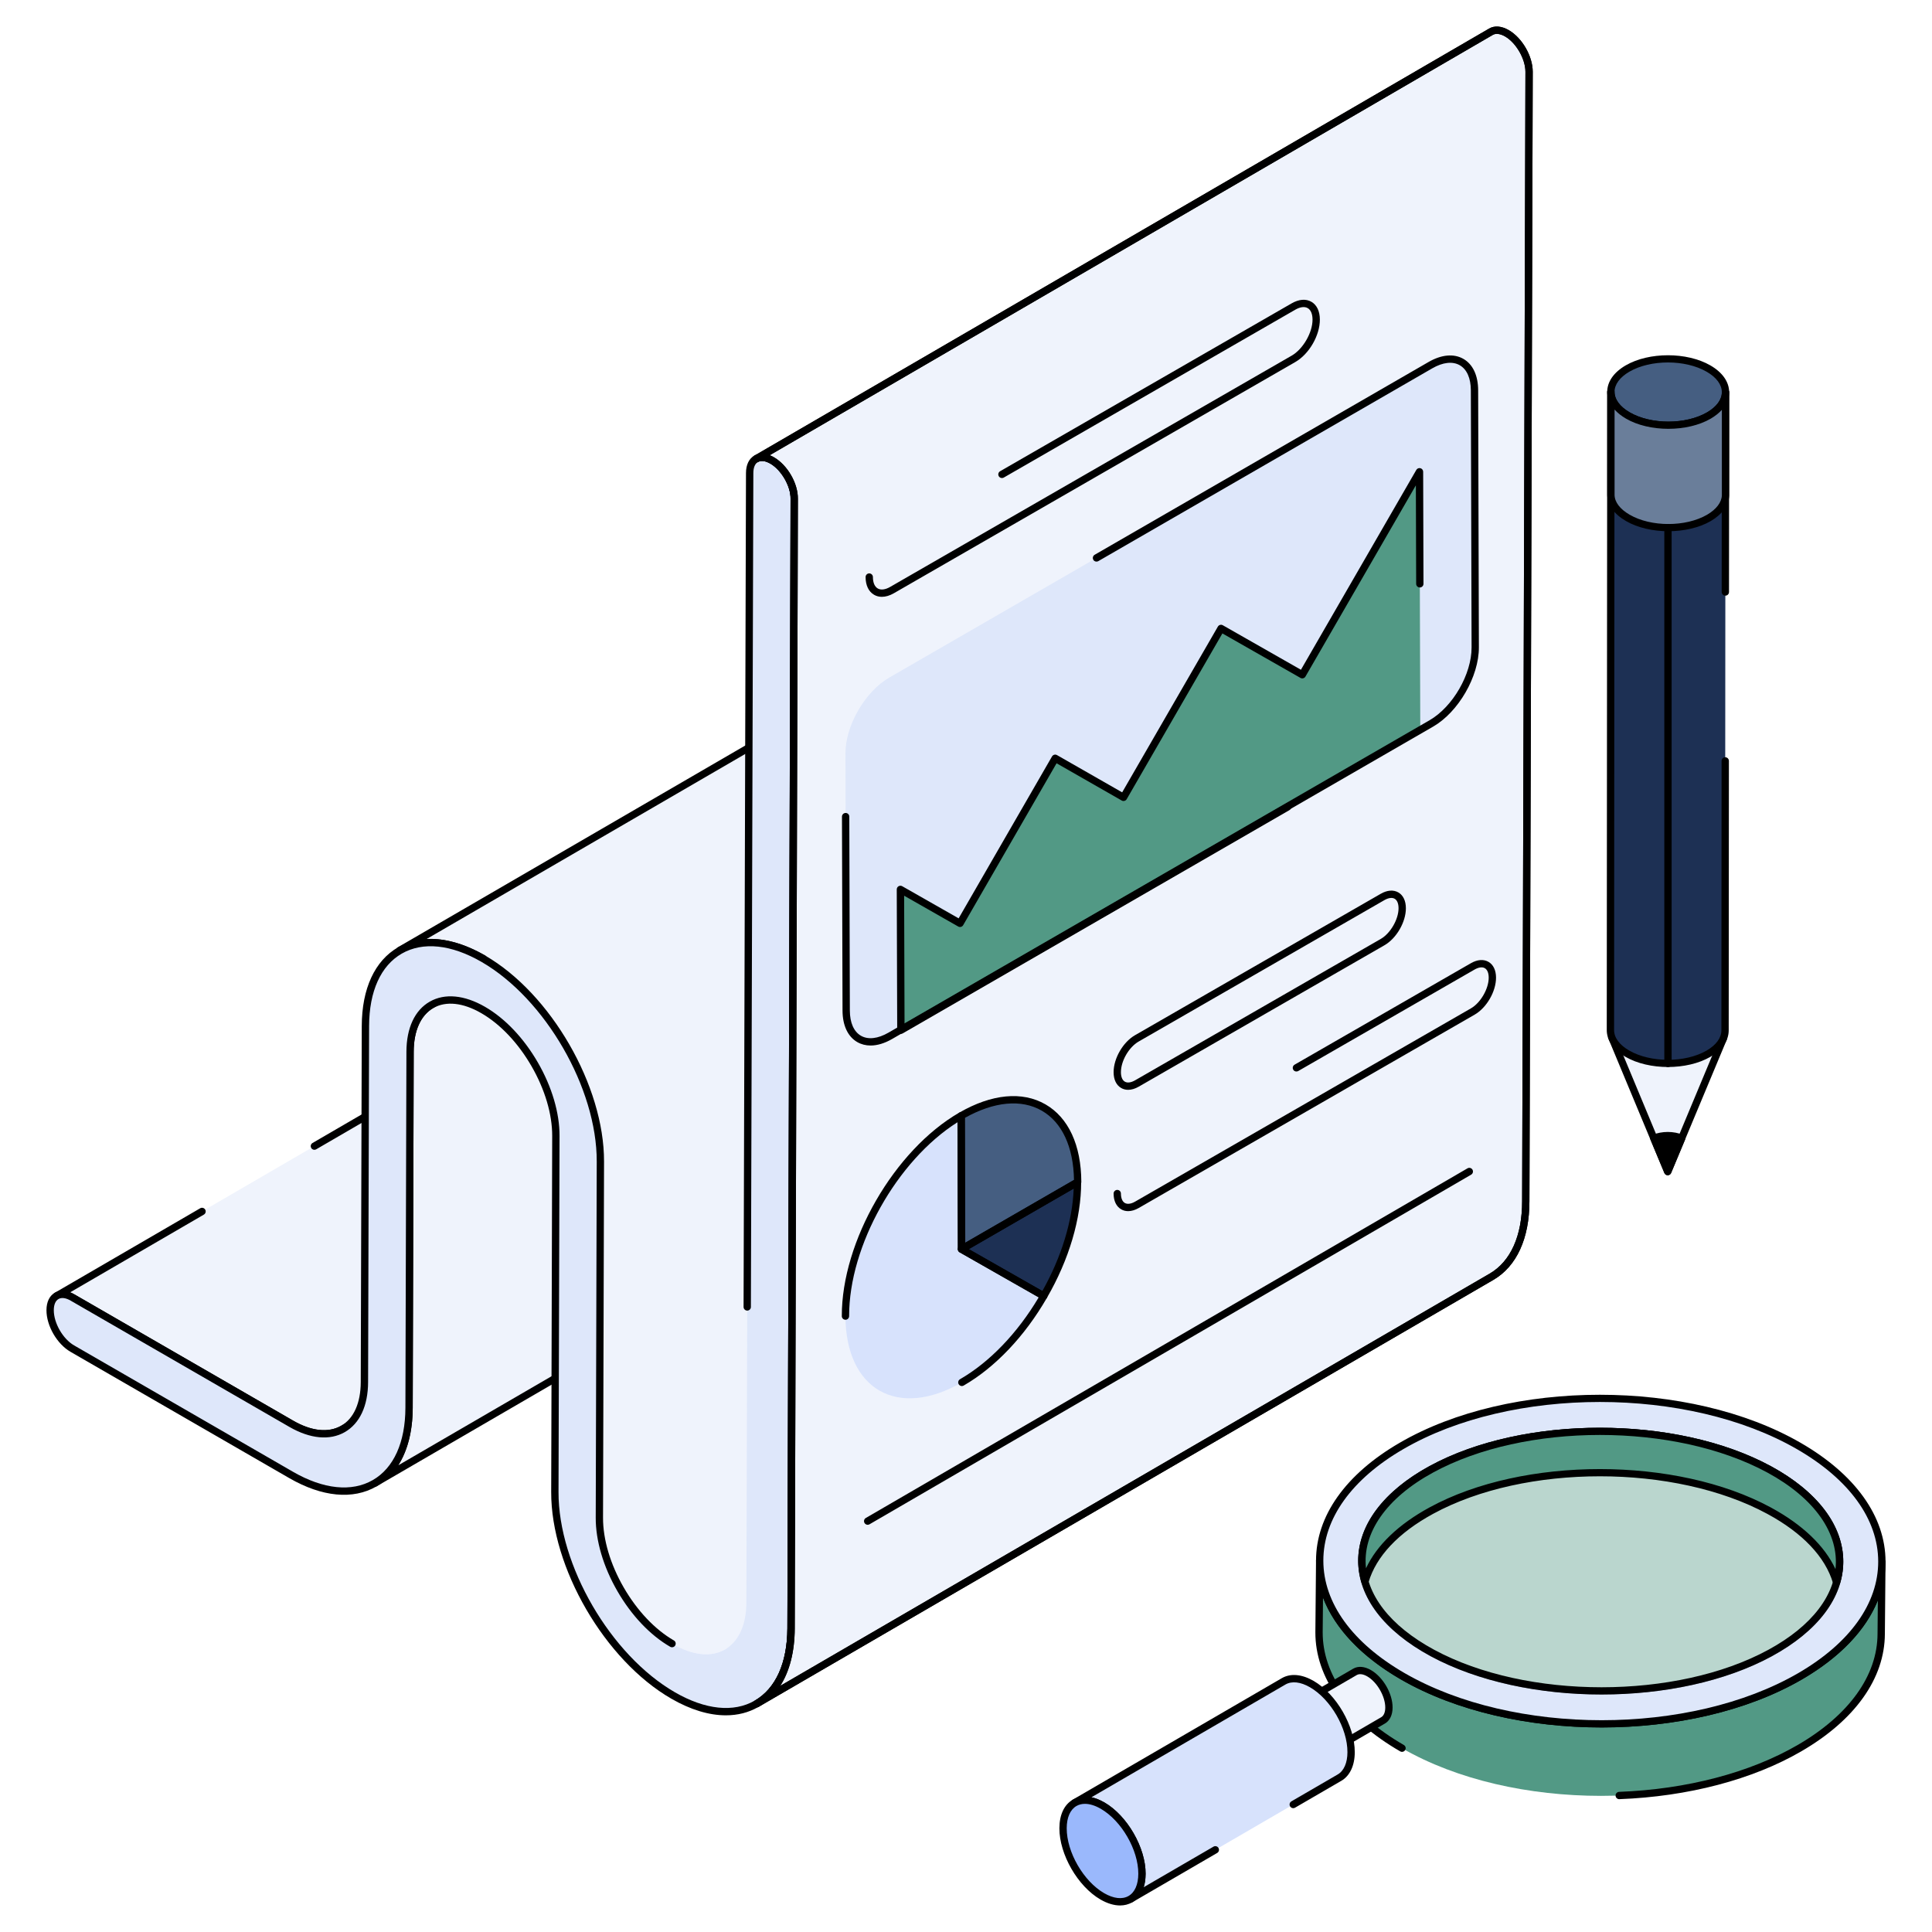 <svg id="SvgjsSvg1161" width="288" height="288" xmlns="http://www.w3.org/2000/svg" version="1.1" xmlns:xlink="http://www.w3.org/1999/xlink" xmlns:svgjs="http://svgjs.com/svgjs"><defs id="SvgjsDefs1162"></defs><g id="SvgjsG1163"><svg xmlns="http://www.w3.org/2000/svg" enable-background="new 0 0 132 132" viewBox="0 0 132 132" width="288" height="288"><path fill="#eff3fc" d="M21.48,78.307l27.771-16.141c0.268-0.161,0.655-0.14,1.073,0.107
					l14.959,8.639c1.384,0.794,7.444-1.935,8.346-2.45L23.422,97.631
					c-0.901,0.515-2.135,0.451-3.52-0.354L4.954,88.649
					c-0.429-0.247-0.815-0.268-1.084-0.107l9.933-5.773" class="colorf1f2f2 svgShape"></path><path d="M22.126,98.211c-0.728,0-1.528-0.241-2.35-0.719L4.829,88.867
					c-0.323-0.186-0.62-0.228-0.817-0.117l-0.016,0.009
					c-0.119,0.07-0.271,0.03-0.341-0.089c-0.07-0.118-0.031-0.271,0.086-0.341
					c0.007-0.005,0.015-0.009,0.022-0.014l9.915-5.762
					c0.118-0.071,0.272-0.029,0.342,0.09c0.069,0.12,0.029,0.272-0.091,0.342
					l-9.137,5.311c0.095,0.037,0.19,0.083,0.286,0.138l14.949,8.627
					c1.244,0.723,2.406,0.847,3.271,0.354l46.571-27.058
					c-1.885,0.691-3.908,1.23-4.71,0.771l-14.96-8.638
					c-0.322-0.19-0.62-0.229-0.819-0.11L21.606,78.523
					c-0.12,0.069-0.272,0.028-0.342-0.09c-0.069-0.12-0.029-0.272,0.091-0.342
					l27.771-16.142c0.359-0.214,0.843-0.178,1.325,0.108l14.958,8.636
					c1.163,0.674,6.856-1.741,8.097-2.449c0.117-0.068,0.271-0.028,0.341,0.092
					c0.068,0.119,0.028,0.272-0.091,0.341L23.548,97.847
					C23.121,98.091,22.642,98.211,22.126,98.211z"></path><path fill="#eff3fc" d="M79.693,39.477c-0.912,0.515-1.47,1.61-1.47,3.209
					l-0.075,24.327c0,2.533-0.891,4.314-2.339,5.151l-50.197,29.17
					c1.438-0.837,2.329-2.618,2.339-5.14l0.064-24.338
					c0-1.588,0.569-2.683,1.47-3.209L79.693,39.477z" class="colorf1f2f2 svgShape"></path><path d="M25.611,101.583c-0.086,0-0.17-0.045-0.216-0.124
					c-0.069-0.119-0.029-0.272,0.09-0.342c1.418-0.826,2.205-2.575,2.215-4.926
					l0.064-24.338c0-1.607,0.566-2.824,1.594-3.423l50.153-29.139
					c0.019-0.011,0.038-0.022,0.057-0.033c0.119-0.066,0.271-0.026,0.34,0.094
					c0.068,0.119,0.028,0.271-0.091,0.34l-0.051,0.03
					c-0.835,0.5-1.295,1.549-1.295,2.962l-0.075,24.328
					c0,2.543-0.875,4.449-2.464,5.367l-50.192,29.167
					c-0.001,0.001-0.003,0.001-0.004,0.002h-0
					C25.697,101.573,25.654,101.583,25.611,101.583z M78.421,40.505L29.611,68.863
					c-0.868,0.506-1.346,1.568-1.346,2.992L28.2,96.194
					c-0.007,1.582-0.35,2.918-0.991,3.922L75.682,71.948
					c1.428-0.825,2.215-2.578,2.215-4.936l0.075-24.328
					C77.972,41.835,78.127,41.099,78.421,40.505z"></path><path fill="#eff3fc" d="M99.724,83.527l-50.202,29.172
					c-0.904,0.523-2.14,0.447-3.605-0.399c-1.379-0.79-2.625-2.159-3.519-3.71
					c-0.904-1.569-1.455-3.31-1.455-4.899l0.076-24.321
					c0.009-5.098-3.557-11.3-7.99-13.868c-2.235-1.284-4.261-1.408-5.726-0.561
					l50.212-29.163c1.455-0.856,3.491-0.732,5.707,0.552
					c4.442,2.559,8.018,8.76,8.009,13.858l-0.076,24.34
					c0,1.569,0.542,3.32,1.446,4.879c0.904,1.57,2.15,2.92,3.519,3.71
					C97.584,83.964,98.83,84.04,99.724,83.527z" class="colorf1f2f2 svgShape"></path><path d="M57.241,108.462c-0.086,0-0.17-0.045-0.216-0.124
					c-0.069-0.12-0.029-0.272,0.091-0.342l41.141-23.906
					c-0.698-0.042-1.466-0.296-2.263-0.756c-1.373-0.791-2.656-2.142-3.611-3.802
					c-0.954-1.646-1.479-3.423-1.479-5.004l0.076-24.342
					c0.009-5.012-3.527-11.132-7.884-13.641c-2.047-1.186-4.036-1.388-5.456-0.553
					l-48.487,28.161c1.223-0.059,2.584,0.318,4,1.131
					c0.12,0.068,0.161,0.222,0.092,0.342c-0.07,0.119-0.224,0.158-0.341,0.092
					c-2.085-1.198-4.031-1.396-5.477-0.562c-0.119,0.066-0.272,0.027-0.341-0.092
					c-0.069-0.119-0.028-0.271,0.091-0.341L77.389,35.562
					c1.577-0.928,3.749-0.728,5.958,0.551c4.494,2.589,8.143,8.903,8.133,14.075
					l-0.076,24.342c0,1.493,0.501,3.182,1.412,4.753
					c0.912,1.586,2.129,2.87,3.428,3.618c1.307,0.757,2.499,0.9,3.355,0.409
					c0.118-0.068,0.271-0.027,0.341,0.092c0.069,0.119,0.028,0.271-0.091,0.341
					L57.367,108.428C57.327,108.452,57.284,108.462,57.241,108.462z"></path><path fill="#dee7fa" d="M52.752,31.452c0.836,0.483,1.519,1.658,1.516,2.626l-0.224,77.179
					c-0.014,5.094-3.623,7.142-8.056,4.583c-4.515-2.607-8.093-8.805-8.079-13.899
					l0.069-24.335c0.005-1.59-0.546-3.328-1.448-4.889
					c-0.901-1.561-2.14-2.915-3.517-3.71c-1.384-0.799-2.619-0.873-3.526-0.356
					c-0.907,0.517-1.466,1.614-1.471,3.204l-0.069,24.335
					c-0.014,5.094-3.623,7.142-8.056,4.583L4.941,92.142
					c-0.843-0.487-1.519-1.658-1.516-2.626c0.003-0.968,0.683-1.356,1.526-0.87
					l14.95,8.631c1.384,0.799,2.619,0.873,3.526,0.356
					c0.907-0.517,1.466-1.622,1.471-3.204l0.069-24.335
					c0.014-5.094,3.623-7.15,8.056-4.591c4.433,2.559,8.011,8.765,7.997,13.859
					l-0.069,24.335c-0.004,1.582,0.546,3.328,1.448,4.889
					c0.901,1.561,2.14,2.915,3.517,3.71c1.466,0.846,2.701,0.921,3.608,0.404
					c0.907-0.517,1.466-1.622,1.471-3.204l0.224-77.179
					C51.221,31.349,51.909,30.965,52.752,31.452z" class="colord1d3d4 svgShape"></path><path d="M49.593,117.196c-1.149,0.001-2.419-0.382-3.73-1.139
					c-4.539-2.62-8.219-8.952-8.204-14.116l0.069-24.335
					c0.004-1.484-0.498-3.176-1.414-4.763c-0.917-1.587-2.133-2.872-3.426-3.618
					c-1.249-0.723-2.413-0.849-3.277-0.356c-0.863,0.491-1.34,1.553-1.345,2.988
					l-0.069,24.334c-0.007,2.545-0.888,4.451-2.479,5.367
					c-1.604,0.925-3.718,0.721-5.952-0.568L4.816,92.359
					c-0.923-0.533-1.644-1.781-1.641-2.844c0.001-0.56,0.205-0.983,0.571-1.194
					c0.37-0.212,0.842-0.171,1.33,0.109l14.95,8.631
					c1.25,0.722,2.413,0.847,3.278,0.356c0.863-0.493,1.34-1.554,1.344-2.988
					l0.069-24.335c0.007-2.548,0.889-4.456,2.482-5.373
					c1.604-0.924,3.717-0.722,5.949,0.566c4.493,2.595,8.136,8.909,8.122,14.077
					l-0.069,24.334c-0.004,1.484,0.498,3.177,1.414,4.764
					c0.917,1.587,2.133,2.872,3.426,3.618c0.12,0.069,0.161,0.223,0.091,0.342
					c-0.068,0.119-0.221,0.16-0.341,0.092c-1.368-0.789-2.649-2.14-3.608-3.802
					c-0.96-1.662-1.486-3.443-1.481-5.016l0.069-24.334
					c0.015-5.008-3.517-11.127-7.872-13.642c-2.071-1.195-4.006-1.397-5.449-0.566
					c-1.433,0.824-2.225,2.579-2.232,4.941l-0.069,24.335
					c-0.004,1.62-0.572,2.835-1.597,3.42c-1.024,0.584-2.365,0.456-3.775-0.356
					l-14.95-8.631c-0.329-0.191-0.624-0.23-0.831-0.109
					c-0.206,0.118-0.319,0.389-0.32,0.763c-0.002,0.884,0.622,1.965,1.391,2.408
					l14.95,8.631c2.072,1.196,4.008,1.4,5.453,0.568
					c1.43-0.822,2.222-2.575,2.229-4.936l0.069-24.334
					c0.005-1.622,0.572-2.837,1.597-3.42c1.026-0.585,2.366-0.457,3.775,0.356
					c1.368,0.789,2.649,2.14,3.608,3.802c0.96,1.662,1.486,3.443,1.481,5.015
					l-0.069,24.335c-0.014,5.004,3.554,11.141,7.954,13.681
					c2.074,1.197,4.01,1.399,5.452,0.568c1.431-0.823,2.222-2.575,2.229-4.936
					l0.225-77.18c0.002-0.868-0.635-1.972-1.391-2.408
					c-0.325-0.188-0.63-0.227-0.838-0.109c-0.206,0.118-0.319,0.388-0.32,0.76
					L51.303,89.295c-0,0.138-0.112,0.249-0.25,0.249h-0
					c-0.138,0-0.25-0.112-0.25-0.251l0.165-56.977
					c0.001-0.557,0.205-0.98,0.571-1.191c0.369-0.214,0.844-0.176,1.337,0.109
					c0.923,0.534,1.644,1.783,1.641,2.844l-0.225,77.18
					c-0.007,2.545-0.888,4.451-2.479,5.367
					C51.152,117.007,50.402,117.196,49.593,117.196z"></path><path fill="#eff3fc" d="M104.471,4.904l-0.225,77.174c0,2.532-0.901,4.314-2.339,5.151
					L51.709,116.4c1.438-0.837,2.329-2.618,2.339-5.14l0.215-77.185
					c0.011-0.966-0.676-2.135-1.513-2.618c-0.429-0.247-0.805-0.268-1.084-0.107
					l50.197-29.181c0.279-0.161,0.665-0.14,1.094,0.107
					C103.794,2.758,104.471,3.939,104.471,4.904z" class="colorfff svgShape"></path><path d="M51.709,116.65c-0.086,0-0.17-0.045-0.216-0.124
					c-0.069-0.119-0.029-0.272,0.09-0.342c1.419-0.826,2.206-2.575,2.215-4.926
					l0.215-77.185c0.01-0.863-0.626-1.961-1.388-2.4
					c-0.33-0.189-0.626-0.227-0.834-0.107c-0.121,0.067-0.272,0.027-0.341-0.092
					c-0.069-0.119-0.028-0.271,0.091-0.341l0-0.001c0,0,0,0,0.001,0
					L101.738,1.953c0.372-0.218,0.85-0.179,1.344,0.105
					c0.919,0.531,1.639,1.781,1.639,2.847V4.906l-0.226,77.174
					c0,2.536-0.875,4.441-2.463,5.366L51.834,116.616
					C51.795,116.639,51.752,116.65,51.709,116.65z M52.589,31.102
					c0.094,0.036,0.189,0.082,0.286,0.138c0.931,0.536,1.65,1.783,1.639,2.838
					l-0.215,77.183c-0.006,1.582-0.35,2.917-0.99,3.921l48.472-28.167
					c1.428-0.832,2.215-2.584,2.215-4.936l0.226-77.175
					c0-0.873-0.636-1.978-1.388-2.412c-0.333-0.19-0.632-0.231-0.844-0.106
					L52.589,31.102z M104.47,4.905h0.006H104.47z"></path><path fill="#dee7fa" d="M97.73,24.949c1.657-0.957,3.008-0.187,3.013,1.717l0.05,17.565
						c0.005,1.912-1.336,4.236-2.993,5.193L60.827,70.77
						c-1.657,0.957-3.008,0.187-3.013-1.725l-0.05-17.565
						c-0.005-1.904,1.336-4.228,2.993-5.185L97.73,24.949z" class="colordeecfb svgShape"></path><path fill="#eff3fc" d="M59.391,39.426c-0.003-0.991,0.691-2.186,1.548-2.681
					L88.369,20.946c0.856-0.494,1.555-0.103,1.558,0.888
					c0.003,0.984-0.691,2.186-1.548,2.681L60.948,40.313
					C60.092,40.808,59.393,40.41,59.391,39.426" class="colorf1f2f2 svgShape"></path><path d="M60.253,40.777c-0.191,0-0.371-0.045-0.531-0.138
					c-0.374-0.215-0.58-0.646-0.582-1.212c-0-0.139,0.111-0.251,0.249-0.251
					c0,0,0.001,0,0.001,0c0.138,0,0.25,0.111,0.25,0.249
					c0.001,0.381,0.119,0.658,0.331,0.78c0.213,0.125,0.517,0.086,0.852-0.108
					l27.431-15.8c0.773-0.446,1.425-1.574,1.422-2.463
					c-0.001-0.383-0.118-0.661-0.329-0.782c-0.214-0.125-0.517-0.084-0.854,0.11
					L68.581,32.629c-0.119,0.067-0.272,0.027-0.341-0.092
					c-0.069-0.12-0.028-0.272,0.092-0.342L88.245,20.729
					c0.498-0.287,0.979-0.326,1.353-0.11c0.372,0.214,0.578,0.646,0.579,1.214
					c0.003,1.082-0.731,2.354-1.672,2.898L61.073,40.531
					C60.789,40.695,60.51,40.777,60.253,40.777z"></path><path d="M51.709,116.65c-0.086,0-0.17-0.045-0.216-0.124
					c-0.069-0.119-0.029-0.272,0.09-0.342c1.419-0.826,2.206-2.575,2.215-4.926
					l0.215-77.185c0.01-0.863-0.626-1.961-1.388-2.4
					c-0.33-0.189-0.626-0.227-0.834-0.107c-0.121,0.067-0.272,0.027-0.341-0.092
					c-0.069-0.119-0.028-0.271,0.091-0.341l0-0.001c0,0,0,0,0.001,0
					L101.738,1.953c0.372-0.218,0.85-0.179,1.344,0.105
					c0.919,0.531,1.639,1.781,1.639,2.847V4.906l-0.226,77.174
					c0,2.536-0.875,4.441-2.463,5.366L51.834,116.616
					C51.795,116.639,51.752,116.65,51.709,116.65z M52.589,31.102
					c0.094,0.036,0.189,0.082,0.286,0.138c0.931,0.536,1.65,1.783,1.639,2.838
					l-0.215,77.183c-0.006,1.582-0.35,2.917-0.99,3.921l48.472-28.167
					c1.428-0.832,2.215-2.584,2.215-4.936l0.226-77.175
					c0-0.873-0.636-1.978-1.388-2.412c-0.333-0.19-0.632-0.231-0.844-0.106
					L52.589,31.102z M104.47,4.905h0.006H104.47z"></path><line x1="100.388" x2="59.282" y1="80.042" y2="103.928" fill="none"></line><path d="M59.282,104.178c-0.086,0-0.17-0.045-0.216-0.124
					c-0.069-0.12-0.029-0.272,0.091-0.342l41.105-23.887
					c0.119-0.071,0.272-0.029,0.342,0.09c0.069,0.12,0.029,0.272-0.091,0.342
					l-41.105,23.887C59.368,104.167,59.325,104.178,59.282,104.178z"></path><g><polygon fill="#529985" points="96.984 32.23 97.038 49.899 61.55 70.388 61.519 60.766 65.589 63.085 72.094 51.809 76.761 54.478 83.424 42.938 88.976 46.101" class="color9cf svgShape"></polygon></g><g><path d="M61.55,70.638c-0.043,0-0.086-0.011-0.125-0.033
					c-0.078-0.045-0.125-0.127-0.125-0.216l-0.031-9.622
					c-0-0.09,0.047-0.172,0.124-0.217c0.077-0.044,0.172-0.047,0.25-0.001
					l3.854,2.195l6.38-11.061c0.069-0.119,0.221-0.161,0.341-0.092l4.452,2.545
					l6.539-11.324c0.068-0.119,0.222-0.16,0.34-0.092l5.335,3.04l7.884-13.655
					c0.057-0.098,0.171-0.145,0.281-0.116c0.109,0.028,0.185,0.128,0.186,0.24
					l0.022,7.658c0,0.139-0.111,0.251-0.25,0.251h-0
					c-0.138,0-0.25-0.111-0.25-0.249l-0.02-6.73l-7.544,13.066
					c-0.068,0.119-0.222,0.16-0.34,0.092l-5.335-3.04l-6.539,11.325
					c-0.068,0.119-0.223,0.159-0.34,0.092l-4.451-2.545l-6.381,11.061
					c-0.068,0.119-0.22,0.16-0.34,0.092l-3.694-2.105l0.028,8.759L87.849,54.915
					c0.119-0.069,0.273-0.028,0.341,0.092c0.069,0.119,0.028,0.272-0.091,0.342
					L61.675,70.605C61.636,70.627,61.593,70.638,61.55,70.638z"></path></g><g><path d="M59.482,71.433c-0.33,0-0.636-0.078-0.909-0.234
					c-0.647-0.373-1.006-1.138-1.009-2.152l-0.038-13.252
					c-0-0.139,0.111-0.251,0.25-0.251h0c0.138,0,0.25,0.111,0.25,0.249
					l0.038,13.252c0.002,0.829,0.271,1.44,0.758,1.721
					c0.488,0.28,1.156,0.206,1.88-0.212l36.972-21.346
					c1.587-0.916,2.874-3.148,2.869-4.975l-0.05-17.565
					c-0.002-0.825-0.271-1.434-0.756-1.713c-0.49-0.282-1.158-0.206-1.882,0.212
					L75.04,38.338c-0.121,0.067-0.272,0.027-0.341-0.092
					c-0.069-0.119-0.028-0.272,0.091-0.342l22.814-13.172
					c0.885-0.511,1.731-0.585,2.381-0.212c0.647,0.372,1.004,1.134,1.007,2.145
					l0.05,17.565c0.005,1.987-1.394,4.413-3.119,5.41L60.952,70.987
					C60.439,71.283,59.938,71.433,59.482,71.433z"></path></g><g><path fill="#1d3054" d="M73.617,80.768c0.007,2.516-0.875,5.31-2.306,7.779
						l-5.623-3.201L73.617,80.768z" class="colorc8f8d2 svgShape"></path><path fill="#455e81" d="M65.675,76.229c4.379-2.528,7.94-0.498,7.955,4.533l-7.929,4.578
						L65.675,76.229z" class="colorfadae7 svgShape"></path><path fill="#d7e2fc" d="M65.665,76.234l0.026,9.111l5.62,3.203
						c-1.431,2.482-3.408,4.639-5.595,5.901c-4.376,2.526-7.938,0.503-7.952-4.528
						C57.75,84.889,61.289,78.76,65.665,76.234z" class="colorfcf2d7 svgShape"></path></g><g><path d="M71.311,88.797c-0.042,0-0.084-0.011-0.124-0.033l-5.623-3.201
						c-0.078-0.044-0.126-0.126-0.126-0.216s0.047-0.173,0.125-0.218l7.929-4.578
						c0.077-0.045,0.172-0.045,0.25,0c0.078,0.045,0.125,0.127,0.125,0.216
						c0.007,2.483-0.824,5.291-2.339,7.905
						C71.481,88.752,71.397,88.797,71.311,88.797z M66.19,85.344l5.027,2.862
						c1.308-2.323,2.059-4.783,2.141-7.001L66.19,85.344z"></path><path d="M65.7,85.59c-0.043,0-0.086-0.011-0.125-0.033
						c-0.078-0.045-0.125-0.127-0.125-0.216l-0.025-9.11
						c-0-0.09,0.047-0.173,0.125-0.218c2.205-1.273,4.292-1.473,5.877-0.561
						c1.574,0.905,2.445,2.791,2.452,5.309c0,0.09-0.047,0.173-0.125,0.218
						l-7.929,4.578C65.787,85.579,65.743,85.59,65.7,85.59z M65.926,76.375
						l0.024,8.532l7.429-4.289c-0.038-2.259-0.816-3.937-2.2-4.732
						C69.782,75.082,67.922,75.258,65.926,76.375z"></path><path d="M65.717,94.699c-0.086,0-0.17-0.045-0.216-0.125
						c-0.069-0.119-0.028-0.272,0.091-0.342c2.022-1.167,3.924-3.147,5.376-5.593
						l-5.401-3.078c-0.078-0.044-0.125-0.127-0.126-0.216l-0.024-8.669
						c-4.128,2.608-7.416,8.444-7.402,13.243c0,0.139-0.111,0.251-0.25,0.251
						h-0c-0.138,0-0.25-0.111-0.25-0.249c-0.014-5.104,3.586-11.341,8.025-13.904
						c0.077-0.045,0.172-0.045,0.25,0c0.078,0.045,0.125,0.127,0.125,0.216
						l0.025,8.966l5.495,3.132c0.058,0.032,0.1,0.087,0.117,0.151
						s0.009,0.133-0.024,0.19c-1.51,2.62-3.529,4.748-5.686,5.993
						C65.802,94.688,65.759,94.699,65.717,94.699z"></path></g><g><path fill="#eff3fc" d="M76.335 73.259c-.002-.856.597-1.887 1.336-2.314l16.788-9.661c.739-.427 1.342-.089 1.345.766.002.849-.597 1.887-1.336 2.314l-16.788 9.661C76.941 74.452 76.337 74.109 76.335 73.259M76.335 81.549c-.002-.856.597-1.887 1.336-2.314l22.948-13.206c.739-.427 1.342-.089 1.345.766.002.849-.597 1.887-1.336 2.314L77.68 82.315C76.941 82.741 76.337 82.398 76.335 81.549" class="colorf1f2f2 svgShape"></path></g><g><path d="M77.079 74.46c-.171 0-.332-.041-.475-.124-.333-.191-.518-.574-.519-1.076-.003-.945.639-2.057 1.461-2.531l16.788-9.661c.44-.254.867-.287 1.202-.096.333.191.516.574.518 1.077.003.945-.639 2.058-1.461 2.532l-16.788 9.661C77.554 74.387 77.307 74.46 77.079 74.46zM76.585 73.258c.001.316.096.546.269.645.172.1.427.065.701-.094l16.788-9.661c.658-.38 1.212-1.34 1.21-2.097-.001-.318-.096-.547-.267-.646-.172-.1-.428-.062-.703.096l-16.788 9.661C77.126 71.549 76.583 72.49 76.585 73.258L76.585 73.258zM77.079 82.749c-.171 0-.332-.041-.475-.124-.333-.191-.518-.574-.519-1.076-0-.139.111-.251.25-.251h0c.138 0 .25.111.25.249.001.316.096.546.269.645.172.099.427.065.701-.094l22.948-13.206c.658-.38 1.212-1.34 1.21-2.097-.001-.318-.096-.547-.267-.646-.172-.101-.428-.063-.703.096l-12.044 6.931c-.12.067-.273.027-.341-.092-.069-.12-.027-.272.092-.342l12.043-6.931c.44-.254.868-.287 1.202-.096.333.191.516.574.518 1.077.003.945-.639 2.058-1.461 2.532L77.804 82.532C77.554 82.676 77.307 82.749 77.079 82.749z"></path></g><g><polyline fill="#eff3fc" points="117.748 70.939 113.944 80.047 110.12 70.866" class="colorfff svgShape"></polyline><path d="M113.944,80.296L113.944,80.296c-0.101,0-0.192-0.061-0.231-0.154
					l-3.824-9.181c-0.053-0.127,0.007-0.273,0.135-0.326
					c0.126-0.055,0.274,0.006,0.327,0.135l3.594,8.627l3.573-8.554
					c0.053-0.128,0.201-0.189,0.327-0.134c0.127,0.053,0.188,0.199,0.134,0.327
					l-3.804,9.106C114.136,80.236,114.045,80.296,113.944,80.296z"></path><path fill="#1d3054" d="M117.873,51.985l-0.013,18.418
								c-0.002,0.576-0.378,1.15-1.131,1.588
								c-1.527,0.887-4.012,0.883-5.542,0
								c-0.773-0.446-1.16-1.032-1.158-1.616l0.031-43.603
								c-0.002,0.584,0.385,1.17,1.158,1.616c1.53,0.883,4.015,0.887,5.542-0
								c0.753-0.438,1.13-1.012,1.131-1.588l-0.01,13.647" class="colorc8f8d2 svgShape"></path><path d="M113.962,72.901c-1.049,0-2.099-0.231-2.9-0.693
								c-0.829-0.479-1.285-1.13-1.283-1.834l0.031-43.597c0-0.002,0-0.004,0-0.006
								c0-0.138,0.112-0.249,0.25-0.249h0c0.138,0,0.25,0.112,0.25,0.25
								v0.001l0,0v0.003c0,0.516,0.367,1.012,1.033,1.396
								c1.464,0.846,3.837,0.845,5.291,0.001c0.648-0.377,1.005-0.864,1.007-1.373
								c0-0.138,0.112-0.249,0.25-0.249h0c0.138,0,0.25,0.112,0.25,0.25
								v0.001l0,0l-0.01,13.646c0,0.139-0.112,0.25-0.25,0.25l0,0c-0.138,0-0.25-0.112-0.25-0.25
								l0.009-12.44c-0.197,0.219-0.45,0.42-0.755,0.597
								c-1.592,0.926-4.19,0.925-5.792,0.001
								c-0.318-0.184-0.581-0.393-0.784-0.62l-0.03,42.39
								c-0.001,0.518,0.365,1.015,1.033,1.399
								c1.464,0.846,3.837,0.845,5.292,0.001c0.648-0.377,1.005-0.864,1.007-1.373
								l0.013-18.416c0-0.139,0.112-0.25,0.25-0.25l0,0c0.138,0,0.25,0.112,0.25,0.25
								l-0.013,18.417c-0.002,0.694-0.448,1.335-1.256,1.804
								C116.058,72.669,115.01,72.901,113.962,72.901z"></path><g><path fill="#455e81" d="M116.735,25.182c1.53,0.883,1.545,2.323,0.025,3.206
								c-1.527,0.887-4.012,0.883-5.542,0
								c-1.537-0.887-1.545-2.323-0.018-3.21
								C112.72,24.295,115.198,24.295,116.735,25.182z" class="colorfadae7 svgShape"></path><path d="M113.992,29.298c-1.049,0-2.099-0.231-2.899-0.693
								c-0.826-0.477-1.282-1.125-1.283-1.826c-0.001-0.697,0.448-1.342,1.265-1.816
								c1.589-0.923,4.184-0.921,5.785,0.003l0,0
								c0.826,0.477,1.28,1.127,1.281,1.829c0.001,0.696-0.445,1.339-1.256,1.81
								C116.089,29.067,115.041,29.298,113.992,29.298z M113.957,24.764
								c-0.955,0-1.908,0.21-2.632,0.63c-0.656,0.382-1.016,0.873-1.016,1.384
								c0.001,0.515,0.368,1.01,1.033,1.394c1.464,0.846,3.837,0.845,5.291,0.001
								c0.65-0.378,1.007-0.867,1.007-1.377c-0-0.517-0.367-1.013-1.031-1.396
								l0,0C115.877,24.976,114.916,24.764,113.957,24.764z"></path></g><g><path fill="#6a7e9a" d="M117.893,26.803v7.05c-0.021,0.556-0.407,1.102-1.134,1.53
					c-1.53,0.888-4.012,0.888-5.541,0c-0.76-0.439-1.145-0.995-1.155-1.562
					V26.771c0,0.588,0.385,1.166,1.155,1.615c1.53,0.888,4.012,0.888,5.541,0
					C117.508,27.948,117.893,27.381,117.893,26.803z" class="colorec7a91 svgShape"></path><path d="M113.989,36.294c-1.049,0-2.098-0.231-2.896-0.695
					c-0.812-0.469-1.268-1.099-1.28-1.773v-7.055c0-0.138,0.112-0.25,0.25-0.25
					s0.25,0.112,0.25,0.25c0,0.515,0.366,1.012,1.032,1.399
					c1.458,0.848,3.832,0.848,5.29,0c0.65-0.382,1.009-0.867,1.009-1.367
					c0-0.138,0.112-0.25,0.25-0.25s0.25,0.112,0.25,0.25v7.05
					c-0.025,0.667-0.472,1.284-1.257,1.746
					C116.087,36.063,115.037,36.294,113.989,36.294z M110.312,27.982v5.839
					c0.009,0.488,0.375,0.968,1.031,1.346c1.459,0.848,3.832,0.847,5.291,0.001
					c0.632-0.372,0.991-0.843,1.009-1.324V28.001
					c-0.198,0.219-0.452,0.421-0.757,0.601c-1.598,0.928-4.196,0.929-5.793,0
					C110.777,28.418,110.515,28.209,110.312,27.982z"></path></g><g><path d="M114.898,77.768l-0.952,2.279l-0.952-2.279
					c0.289-0.118,0.61-0.182,0.952-0.182S114.609,77.65,114.898,77.768z"></path><path d="M113.946,80.296c-0.101,0-0.192-0.061-0.23-0.153l-0.952-2.278
					c-0.026-0.062-0.026-0.131-0-0.192c0.026-0.062,0.075-0.111,0.137-0.136
					c0.655-0.265,1.439-0.265,2.092,0c0.062,0.025,0.111,0.073,0.137,0.136
					c0.025,0.062,0.025,0.131-0,0.192l-0.952,2.278
					C114.137,80.236,114.046,80.296,113.946,80.296z M113.327,77.918l0.618,1.479
					l0.618-1.479C114.169,77.809,113.722,77.809,113.327,77.918z"></path></g><g><path d="M113.961,72.905c-0.138,0-0.25-0.112-0.25-0.25V36.049c0-0.138,0.112-0.25,0.25-0.25
				s0.25,0.112,0.25,0.25v36.605C114.211,72.792,114.099,72.905,113.961,72.905z"></path></g></g><g><path fill="#529985" d="M128.573,106.715l-0.045,4.914
												c-0.008,2.829-1.867,5.653-5.58,7.81
												c-7.476,4.345-19.635,4.347-27.16,0.003
												c-3.787-2.186-5.678-5.056-5.67-7.922l0.045-4.914
												c-0.008,2.866,1.883,5.736,5.67,7.922
												c7.525,4.345,19.684,4.342,27.16-0.003
												C126.706,112.368,128.565,109.544,128.573,106.715z" class="color9cf svgShape"></path><path d="M110.631,122.925c-0.134,0-0.245-0.105-0.25-0.24
												c-0.005-0.139,0.103-0.255,0.241-0.26
												c4.611-0.172,8.945-1.31,12.201-3.202
												c3.51-2.039,5.447-4.736,5.456-7.595l0.021-2.285
												c-0.822,2.034-2.592,3.895-5.18,5.398
												c-7.532,4.379-19.828,4.38-27.41,0.003
												c-2.69-1.554-4.51-3.482-5.318-5.589l-0.022,2.366
												c-0.008,2.897,1.961,5.634,5.545,7.703
												c0.12,0.069,0.161,0.223,0.091,0.342
												c-0.068,0.12-0.221,0.16-0.341,0.092
												c-3.746-2.163-5.804-5.054-5.795-8.14l0.045-4.915
												c0.001-0.138,0.113-0.248,0.25-0.248c0,0,0.001,0,0.001,0
												c0.138,0.001,0.249,0.113,0.249,0.251
												c-0.008,2.898,1.961,5.635,5.545,7.704
												c7.442,4.297,19.513,4.298,26.909-0.001
												c3.477-2.021,5.411-4.687,5.455-7.515l0.001-0.082
												c0.001-0.138,0.113-0.248,0.25-0.248c0,0,0.001,0,0.001,0
												c0.138,0.001,0.249,0.113,0.249,0.251c0,0.028-0,0.058-0.001,0.086
												l-0.044,4.829c-0.009,3.042-2.035,5.892-5.705,8.023
												c-3.326,1.934-7.742,3.095-12.434,3.271
												C110.637,122.925,110.634,122.925,110.631,122.925z"></path><path fill="#dee7fa" d="M95.833,114.523c7.522,4.345,19.684,4.345,27.164,0
												c7.469-4.345,7.438-11.383-0.095-15.728c-7.522-4.345-19.684-4.345-27.153,0
												C88.269,103.14,88.311,110.178,95.833,114.523z M97.79,100.384
												c6.354-3.461,16.685-3.461,23.082,0.011
												c6.396,3.461,6.428,9.079,0.074,12.54c-6.354,3.461-16.685,3.461-23.082,0
												C91.467,109.473,91.436,103.855,97.79,100.384z" class="colordeecfb svgShape"></path><path d="M109.43,118.023c-4.964,0-9.933-1.095-13.722-3.283
												c-3.732-2.156-5.79-5.035-5.793-8.108
												c-0.004-3.053,2.023-5.912,5.708-8.052
												c7.53-4.381,19.823-4.38,27.404-0.001
												c3.733,2.153,5.792,5.031,5.798,8.104
												c0.005,3.053-2.02,5.913-5.703,8.056
												C119.354,116.928,114.394,118.023,109.43,118.023z M109.306,95.787
												c-4.872,0-9.736,1.074-13.432,3.224c-3.524,2.047-5.462,4.753-5.459,7.619
												c0.003,2.888,1.972,5.613,5.543,7.676
												c7.44,4.299,19.514,4.298,26.913,0.001
												c3.522-2.049,5.459-4.757,5.454-7.624
												c-0.005-2.886-1.976-5.61-5.548-7.671
												C119.055,96.863,114.177,95.787,109.306,95.787z M109.42,115.773
												c-4.223,0-8.45-0.873-11.676-2.618c-3.187-1.725-4.944-4.036-4.949-6.51
												c-0.005-2.458,1.727-4.76,4.875-6.48c0,0,0,0,0,0
												c6.412-3.493,16.874-3.489,23.32,0.01
												c3.188,1.726,4.946,4.038,4.949,6.512c0.003,2.457-1.728,4.754-4.875,6.469
												C117.861,114.9,113.643,115.773,109.42,115.773z M97.909,100.604
												c-2.98,1.628-4.619,3.773-4.614,6.04c0.004,2.281,1.669,4.438,4.688,6.071
												c6.318,3.418,16.566,3.42,22.843,0c2.979-1.623,4.618-3.764,4.614-6.029
												c-0.003-2.281-1.667-4.438-4.688-6.072
												C114.438,97.188,104.19,97.18,97.909,100.604L97.909,100.604z"></path><g opacity=".4"><path fill="#529985" d="M97.864,112.935c6.396,3.461,16.727,3.461,23.082,0
												c6.354-3.461,6.323-9.079-0.074-12.54
												c-6.396-3.472-16.727-3.472-23.082-0.011
												C91.436,103.855,91.467,109.473,97.864,112.935z" class="color9cf svgShape"></path><path d="M109.42,115.773c-4.223,0-8.45-0.873-11.676-2.618l0,0
												c-3.187-1.725-4.944-4.036-4.949-6.51
												c-0.005-2.458,1.727-4.76,4.875-6.48
												c6.412-3.495,16.874-3.489,23.32,0.01
												c3.188,1.726,4.946,4.038,4.949,6.512c0.003,2.457-1.728,4.754-4.875,6.469
												C117.861,114.9,113.643,115.773,109.42,115.773z M97.983,112.715
												c6.318,3.418,16.566,3.42,22.843,0c2.979-1.623,4.618-3.764,4.614-6.029
												c-0.003-2.281-1.667-4.438-4.688-6.072c-6.314-3.426-16.562-3.434-22.843-0.01
												c-2.98,1.628-4.619,3.773-4.614,6.04
												C93.3,108.925,94.965,111.081,97.983,112.715L97.983,112.715z"></path></g><g><path fill="#529985" d="M125.478,108.1c-0.526-1.788-2.063-3.507-4.608-4.885
											c-6.396-3.466-16.731-3.466-23.077-0.005
											c-2.505,1.364-4.018,3.065-4.534,4.835
											c-0.806-2.705,0.707-5.572,4.534-7.655c6.347-3.466,16.682-3.466,23.077,0
											C124.746,102.492,126.283,105.381,125.478,108.1z" class="color9cf svgShape"></path><path d="M125.478,108.35c0,0,0,0-0,0c-0.111,0-0.208-0.073-0.239-0.18
											c-0.527-1.794-2.079-3.432-4.487-4.735
											c-6.32-3.425-16.565-3.427-22.839-0.005
											c-2.37,1.291-3.896,2.911-4.413,4.686
											c-0.031,0.106-0.128,0.18-0.239,0.18c-0,0-0.001,0-0.001,0
											c-0.11,0-0.208-0.072-0.24-0.179c-0.869-2.916,0.871-5.887,4.654-7.946
											c6.404-3.496,16.863-3.496,23.316,0c3.83,2.077,5.597,5.067,4.728,8.001
											C125.686,108.277,125.589,108.35,125.478,108.35z M109.308,100.372
											c4.224,0,8.454,0.874,11.681,2.623c2.162,1.171,3.67,2.613,4.416,4.21
											c0.269-2.423-1.415-4.839-4.654-6.596c-6.321-3.425-16.566-3.425-22.839,0
											c-3.195,1.739-4.852,4.135-4.582,6.541
											c0.734-1.577,2.218-3.003,4.343-4.16
											C100.874,101.245,105.089,100.372,109.308,100.372z"></path></g><g><path fill="#eff3fc" d="M94.896,116.666c0,0.427-0.152,0.732-0.396,0.873
												l-11.394,6.622c0.244-0.145,0.397-0.446,0.397-0.873
												c0.004-0.862-0.602-1.91-1.353-2.345
												c-0.378-0.217-0.717-0.236-0.965-0.095l11.394-6.622
												c0.248-0.141,0.587-0.122,0.964,0.095
												C94.293,114.756,94.899,115.804,94.896,116.666z" class="colorfff svgShape"></path><path d="M83.105,124.411c-0.085,0-0.169-0.044-0.216-0.123
												c-0.069-0.119-0.03-0.271,0.088-0.342
												c0.177-0.104,0.274-0.339,0.274-0.658
												c0.003-0.767-0.559-1.741-1.228-2.128
												c-0.282-0.164-0.538-0.198-0.716-0.095
												c-0.119,0.065-0.271,0.027-0.34-0.094
												c-0.068-0.119-0.028-0.271,0.091-0.34l11.395-6.621
												c0.339-0.195,0.77-0.161,1.214,0.094c0.833,0.482,1.483,1.607,1.479,2.562
												c-0,0.501-0.19,0.897-0.521,1.089l-11.394,6.621
												C83.191,124.4,83.148,124.411,83.105,124.411z M82.067,120.622
												c0.068,0.029,0.137,0.063,0.206,0.104
												c0.833,0.482,1.482,1.608,1.478,2.562c0,0.074-0.004,0.146-0.012,0.214
												l10.634-6.18c0.173-0.101,0.272-0.34,0.272-0.657v-0.001
												c0.003-0.766-0.56-1.74-1.229-2.127
												c-0.283-0.164-0.537-0.196-0.715-0.095L82.067,120.622z"></path><g><path fill="#eff3fc" d="M82.148,120.942c0.752,0.434,1.356,1.483,1.354,2.345
												s-0.611,1.211-1.363,0.777c-0.75-0.433-1.354-1.482-1.351-2.343
												C80.79,120.859,81.398,120.51,82.148,120.942z" class="colorf1f2f2 svgShape"></path><path d="M82.75,124.501c-0.231,0-0.481-0.074-0.736-0.221
												c-0.831-0.479-1.479-1.604-1.477-2.562
												c0.001-0.509,0.188-0.896,0.524-1.09
												c0.338-0.194,0.768-0.159,1.211,0.097l0,0
												c0.832,0.479,1.481,1.605,1.479,2.562c-0.001,0.509-0.188,0.896-0.524,1.089
												C83.084,124.46,82.922,124.501,82.75,124.501z M81.539,121.007
												c-0.085,0-0.163,0.019-0.228,0.056c-0.173,0.1-0.272,0.34-0.273,0.658
												c-0.002,0.768,0.56,1.741,1.227,2.126
												c0.279,0.162,0.54,0.198,0.714,0.097
												c0.175-0.101,0.272-0.334,0.273-0.657
												c0.002-0.768-0.561-1.742-1.229-2.127l0,0
												C81.849,121.059,81.682,121.007,81.539,121.007z"></path></g></g><g><path fill="#d7e2fc" d="M83.034,126.385l-5.801,3.371
									c0.485-0.288,0.788-0.886,0.788-1.734c0.008-1.711-1.197-3.794-2.688-4.657
									c-0.75-0.432-1.424-0.469-1.916-0.189l14.291-8.305
									c0.492-0.28,1.166-0.242,1.916,0.189c1.492,0.863,2.696,2.946,2.688,4.657
									c0,0.848-0.303,1.454-0.787,1.734l-3.165,1.839" class="colorfcf2d7 svgShape"></path><path d="M77.233,130.006c-0.085,0-0.169-0.044-0.216-0.123
									c-0.069-0.119-0.03-0.271,0.088-0.342
									c0.429-0.254,0.665-0.793,0.665-1.519
									c0.007-1.627-1.143-3.618-2.563-4.44
									c-0.641-0.369-1.232-0.435-1.667-0.189
									c-0.119,0.069-0.271,0.027-0.34-0.092
									c-0.068-0.12-0.028-0.272,0.091-0.341l14.291-8.305
									c0.597-0.342,1.366-0.272,2.166,0.188
									c1.56,0.902,2.822,3.089,2.813,4.874c0,0.903-0.333,1.614-0.913,1.95
									l-3.164,1.838c-0.12,0.07-0.272,0.028-0.342-0.09
									c-0.069-0.12-0.029-0.272,0.091-0.342l3.165-1.839
									c0.421-0.244,0.663-0.797,0.663-1.519c0.007-1.627-1.143-3.618-2.563-4.439
									c-0.641-0.369-1.232-0.436-1.667-0.189l-13.261,7.707
									c0.286,0.062,0.585,0.179,0.888,0.354c1.559,0.902,2.821,3.09,2.813,4.875
									c0,0.338-0.044,0.646-0.131,0.916l4.769-2.771
									c0.118-0.07,0.272-0.029,0.342,0.09
									c0.069,0.12,0.029,0.272-0.091,0.342l-5.801,3.371
									C77.319,129.995,77.276,130.006,77.233,130.006z"></path><g><path fill="#9ab8fc" d="M75.333,123.365c1.494,0.863,2.694,2.946,2.689,4.658
									c-0.005,1.711-1.213,2.405-2.707,1.542c-1.489-0.86-2.689-2.944-2.684-4.655
									C72.636,123.199,73.844,122.505,75.333,123.365z" class="colorfce49a svgShape"></path><path d="M76.527,130.187c-0.415,0-0.87-0.136-1.337-0.405
									c-1.554-0.898-2.814-3.084-2.809-4.873c0.002-0.919,0.328-1.611,0.917-1.95
									c0.591-0.341,1.358-0.272,2.16,0.189l0,0
									c1.557,0.899,2.819,3.086,2.814,4.875
									c-0.002,0.919-0.328,1.611-0.917,1.95
									C77.107,130.116,76.827,130.187,76.527,130.187z M74.127,123.244
									c-0.214,0-0.409,0.049-0.579,0.146c-0.428,0.246-0.665,0.786-0.667,1.52
									c-0.005,1.629,1.144,3.62,2.559,4.438
									c0.643,0.371,1.234,0.439,1.665,0.191
									c0.428-0.246,0.665-0.785,0.667-1.519
									c0.005-1.629-1.146-3.621-2.564-4.439l0,0
									C74.821,123.358,74.452,123.244,74.127,123.244z"></path></g></g></g></svg></g></svg>